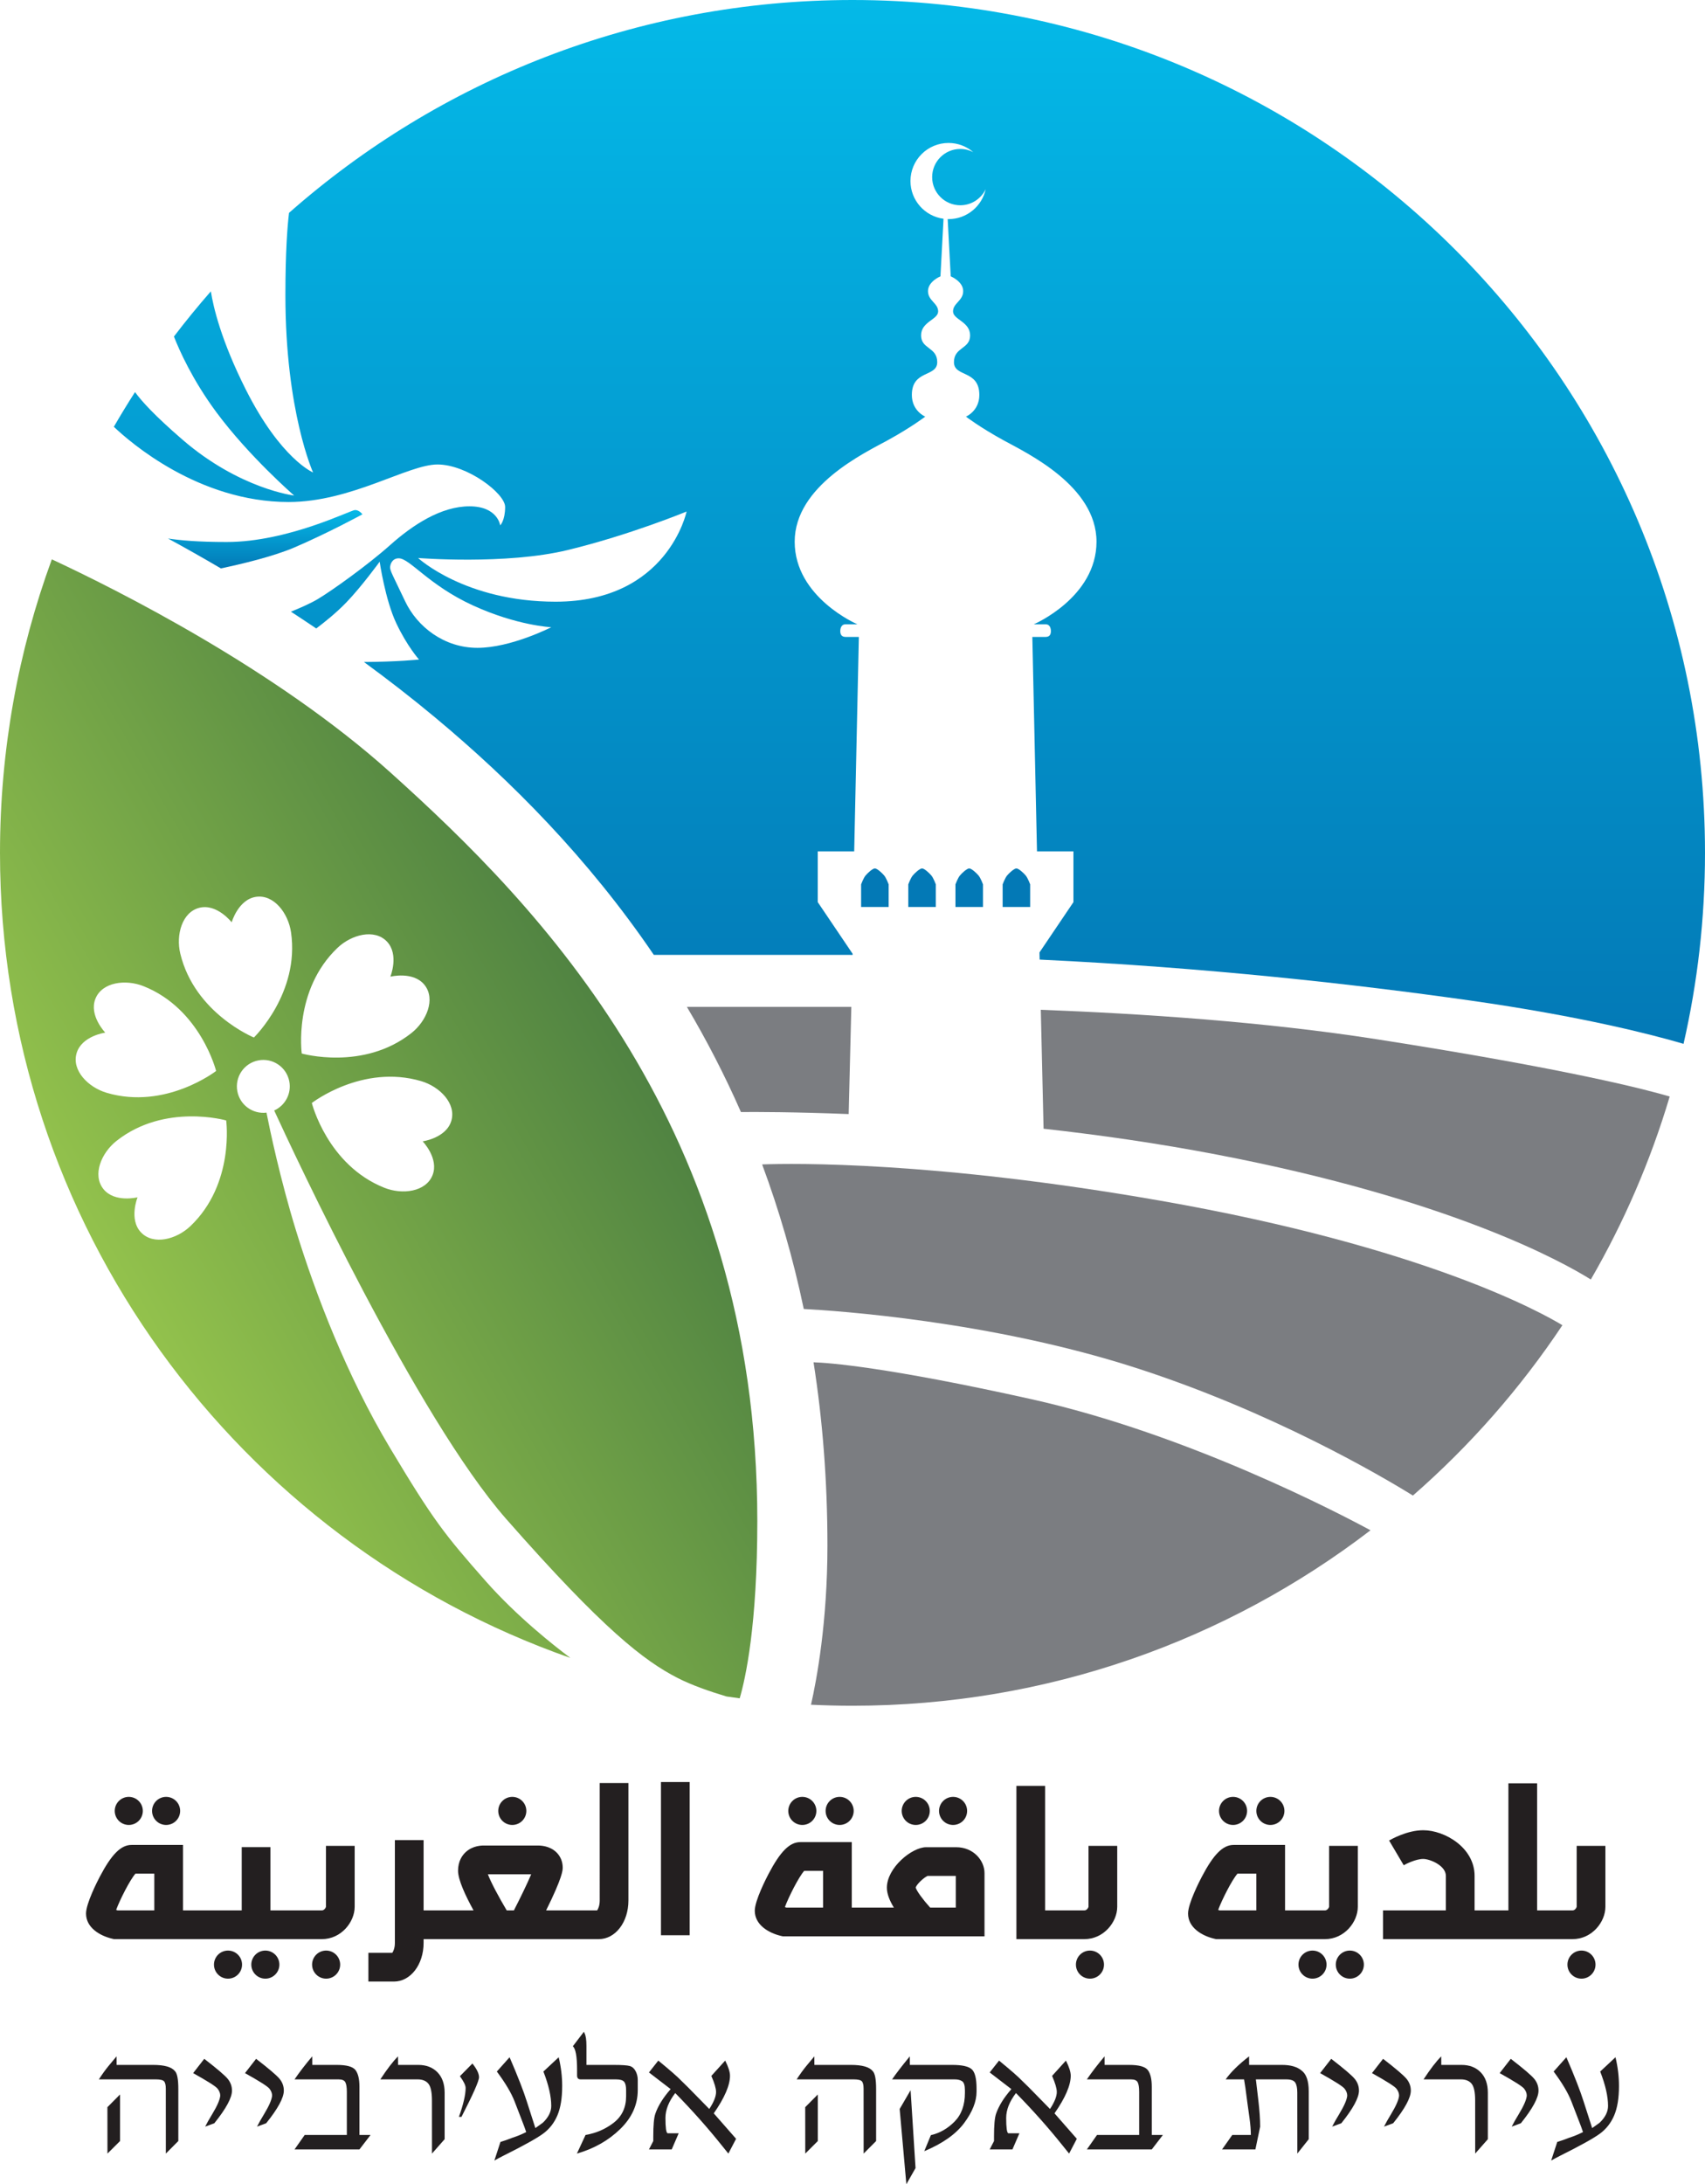 <?xml version="1.0" encoding="utf-8"?>
<!-- Generator: Adobe Illustrator 15.1.0, SVG Export Plug-In . SVG Version: 6.00 Build 0)  -->
<!DOCTYPE svg PUBLIC "-//W3C//DTD SVG 1.1//EN" "http://www.w3.org/Graphics/SVG/1.1/DTD/svg11.dtd">
<svg version="1.1" id="Layer_1" xmlns="http://www.w3.org/2000/svg" xmlns:xlink="http://www.w3.org/1999/xlink" x="0px" y="0px"
	 width="924.002px" height="1183.22px" viewBox="0 0 924.002 1183.22" enable-background="new 0 0 924.002 1183.22"
	 xml:space="preserve">
<g>
	<g>
		<path fill="#7B7D81" d="M401.539,602.4c8.038-0.065,29.035-0.074,58.389,1.106l1.437-58.076c-0.622,0.008-0.946,0.013-0.946,0.013
			h-88.166C382.852,563.31,392.691,582.268,401.539,602.4z"/>
		<path fill="#7B7D81" d="M564.051,547.015l1.494,64.421c29.863,3.322,61.733,7.846,93.873,14.008
			c126.32,24.22,186.922,57.817,202.706,67.675c17.914-30.948,32.346-64.165,42.747-99.118
			c-11.883-3.526-54.056-14.698-158.953-31.057C685.208,553.476,618.002,549.051,564.051,547.015z"/>
		<g>
			<linearGradient id="SVGID_1_" gradientUnits="userSpaceOnUse" x1="143.74" y1="276.276" x2="143.74" y2="307.909">
				<stop  offset="0" style="stop-color:#04B9E8"/>
				<stop  offset="1" style="stop-color:#0379B6"/>
			</linearGradient>
			<path fill="url(#SVGID_1_)" d="M196.418,278.609c0,0-1.667-2.333-4-2.333s-36.333,17.333-69.667,17.333
				c-15.292,0-25.312-0.912-31.69-1.899c9.042,4.92,18.647,10.326,28.654,16.199c10.93-2.307,28.179-6.392,39.702-11.3
				C177.418,288.943,196.418,278.609,196.418,278.609z"/>
			<path fill="#0379B6" d="M474.127,470.443c-1.25,0-3.959,2.5-5.084,3.875s-2.375,4.75-2.375,4.75v12.25h14.918v-12.25
				c0,0-1.25-3.375-2.375-4.75S475.377,470.443,474.127,470.443z"/>
			<path fill="#0379B6" d="M525.261,470.443c-1.25,0-3.959,2.5-5.084,3.875s-2.375,4.75-2.375,4.75v12.25h14.918v-12.25
				c0,0-1.25-3.375-2.375-4.75S526.511,470.443,525.261,470.443z"/>
			<linearGradient id="SVGID_2_" gradientUnits="userSpaceOnUse" x1="492.851" y1="0" x2="492.851" y2="565.455">
				<stop  offset="0" style="stop-color:#04B9E8"/>
				<stop  offset="1" style="stop-color:#0379B6"/>
			</linearGradient>
			<path fill="url(#SVGID_2_)" d="M462,0C344.935,0,238.043,43.545,156.627,115.315c-0.866,7.19-1.958,20.941-1.958,44.628
				c0,63,15,96,15,96s-17.5-7.25-36.5-45c-13.375-26.573-17.578-44.708-18.897-53.126c-6.941,7.929-13.617,16.096-20.011,24.489
				c2.905,7.423,9.992,23.422,22.908,40.887c17.75,24,42.25,45.25,42.25,45.25s-29.5-3.5-60.5-30.25
				c-15.131-13.057-22.33-21.042-25.746-25.805c-3.969,6.17-7.794,12.441-11.473,18.808c8.712,8.302,45.883,40.747,94.719,40.747
				c34,0,64.667-20.333,80.667-20.333s36.667,15.667,36.667,23s-2.667,10-2.667,10s-1.334-10.333-16.667-10.333s-30.667,10-43,21
				s-32,25-39.333,29.333c-4.123,2.437-10.038,4.978-14.426,6.737c4.539,2.951,9.118,5.987,13.724,9.101
				c3.841-2.878,10.716-8.293,16.369-14.171c8.333-8.667,18-22,18-22s3,20.667,9,33.333s12.333,19.667,12.333,19.667
				s-11.867,1.249-29.857,1.329c12.874,9.404,25.795,19.409,38.524,30.003c40.984,34.11,82.906,76.201,118.582,128.664
				c9.779,0,37.489,0,104.085,0c1.217,0,2.426,0.009,3.641,0.011l0.015-0.589l-18.907-28.001v-27.5h19.75l2.521-116.167
				c0,0-5.083,0-7.167,0s-2.896-1.188-2.896-3.146s0.854-3.688,2.771-3.688s6.521,0,6.521,0s-34-14.5-34-44.75s37.75-48,50.5-55
				s20.25-12.75,20.25-12.75s-7.25-3-7.25-11.75c0-13.75,13.75-9.5,13.75-17.75s-8.75-7-8.75-14.5s9.25-8.5,9.25-13
				s-5.5-5.75-5.5-11s6.75-8,6.75-8l1.667-31.198c-10.107-1.329-17.917-9.957-17.917-20.427c0-11.391,9.234-20.625,20.625-20.625
				c5.129,0,9.811,1.884,13.42,4.982c-2.108-1.101-4.502-1.732-7.045-1.732c-8.422,0-15.25,6.828-15.25,15.25
				s6.828,15.25,15.25,15.25c6.085,0,11.322-3.573,13.77-8.728c-2.017,9.276-10.265,16.228-20.145,16.228
				c-0.157,0-0.31-0.02-0.467-0.023l1.658,31.023c0,0,6.75,2.75,6.75,8s-5.5,6.5-5.5,11s9.25,5.5,9.25,13s-8.75,6.25-8.75,14.5
				s13.75,4,13.75,17.75c0,8.75-7.25,11.75-7.25,11.75s7.5,5.75,20.25,12.75s50.5,24.75,50.5,55s-34,44.75-34,44.75s4.604,0,6.521,0
				c1.916,0,2.77,1.729,2.77,3.688s-0.812,3.146-2.895,3.146c-2.084,0-7.168,0-7.168,0l2.521,116.167h19.75v27.5l-18.403,27.256
				l0.089,3.867c90.576,4.297,171.34,13.384,232.999,22.123c60.625,8.593,99.028,18.551,115.952,23.515
				c7.607-33.261,11.631-67.887,11.631-103.454C924.002,206.845,717.158,0,462,0z M258.752,350.943
				c-18.167,0-32.667-11.5-39.167-25.167s-8.167-16.5-8.167-18.333s1.167-5,4.667-5c6,0,16.167,14.5,40.167,25.5
				s42.5,11.833,42.5,11.833S276.919,350.943,258.752,350.943z M301.085,325.943c-49,0-74.5-23.667-74.5-23.667
				s47.5,3.834,81.167-4.333s64.333-20.833,64.333-20.833S361.919,325.943,301.085,325.943z"/>
			<path fill="#0379B6" d="M550.827,470.443c-1.25,0-3.959,2.5-5.084,3.875s-2.375,4.75-2.375,4.75v12.25h14.918v-12.25
				c0,0-1.25-3.375-2.375-4.75S552.077,470.443,550.827,470.443z"/>
			<path fill="#0379B6" d="M499.695,470.443c-1.25,0-3.959,2.5-5.084,3.875s-2.375,4.75-2.375,4.75v12.25h14.918v-12.25
				c0,0-1.25-3.375-2.375-4.75S500.945,470.443,499.695,470.443z"/>
		</g>
		<path fill="#7B7D81" d="M628.918,650.443c-122.699-21.473-198.922-20.285-215.889-19.664c9.097,24.462,16.74,50.522,22.564,78.313
			c17.14,0.896,100.867,6.424,179.824,31.851c74,23.83,132.957,58.491,150.293,69.212c30.907-26.984,58.186-58.018,81.014-92.273
			C835.896,711.305,772.117,675.504,628.918,650.443z"/>
		<linearGradient id="SVGID_3_" gradientUnits="userSpaceOnUse" x1="64.681" y1="697.984" x2="328.235" y2="545.822">
			<stop  offset="0" style="stop-color:#93C24C"/>
			<stop  offset="1" style="stop-color:#508342"/>
		</linearGradient>
		<path fill="url(#SVGID_3_)" d="M263.168,856.443c-22.25-25.25-28.25-32.75-51.75-72s-40.333-83.166-51-117.833
			c-8.607-27.973-14.173-54.632-16.002-63.889c-7.403,0.895-14.346-4.065-15.781-11.5c-1.5-7.772,3.584-15.291,11.357-16.791
			c7.772-1.501,15.29,3.585,16.791,11.357c1.285,6.653-2.265,13.108-8.188,15.773c10.537,22.923,77.359,166.256,125.824,221.382
			c52.75,60,74.75,76.75,92.75,86c7.69,3.952,17.652,7.396,26.551,10.051c2.377,0.353,4.76,0.686,7.148,1.002
			c3.19-10.868,9.551-39.61,9.551-96.055c0-213.334-118.667-333.333-198.667-405.333c-62.384-56.146-148.68-99.315-183.663-115.606
			C9.918,352.575,0,406.129,0,462c0,201.579,129.088,372.998,309.103,436.109C300.218,891.46,279.984,875.526,263.168,856.443z
			 M244.595,607.148c-2.752,9.352-15.532,11.126-15.532,11.126s8.955,9.289,5.341,18.346c-3.613,9.054-16.378,10.69-26.131,6.797
			c-30.88-12.321-39.282-45.914-39.282-45.914s27.356-21.229,59.254-11.844C238.318,588.624,247.348,597.795,244.595,607.148z
			 M182.905,513.465c7.604-7.24,20.061-10.474,26.786-3.414c6.722,7.06,1.869,19.015,1.869,19.015s12.521-3.11,18.559,4.547
			c6.033,7.655,1.069,19.529-7.18,26.028c-26.111,20.582-59.404,11.062-59.404,11.062S158.829,536.397,182.905,513.465z
			 M108.148,491.731c9.477-2.294,17.402,7.888,17.402,7.888s3.567-12.4,13.216-13.798c9.648-1.399,17.448,8.84,18.953,19.229
			c4.769,32.905-20.122,56.979-20.122,56.979s-32.062-13.079-39.884-45.396C95.245,506.43,98.672,494.024,108.148,491.731z
			 M41.513,570.509c2.752-9.354,15.532-11.127,15.532-11.127s-8.955-9.288-5.341-18.345c3.613-9.055,16.378-10.69,26.13-6.799
			c30.88,12.323,39.284,45.915,39.284,45.915s-27.358,21.228-59.255,11.844C47.79,589.033,38.761,579.862,41.513,570.509z
			 M103.203,664.19c-7.604,7.241-20.061,10.476-26.784,3.415c-6.724-7.06-1.871-19.015-1.871-19.015s-12.522,3.111-18.557-4.547
			c-6.035-7.656-1.07-19.529,7.178-26.028c26.111-20.582,59.404-11.063,59.404-11.063S127.278,641.259,103.203,664.19z"/>
		<path fill="#7B7D81" d="M558.918,757.943c-78.427-17.428-109.671-19.703-118.032-19.974c4.875,31.03,7.532,64.081,7.532,99.305
			c0,41.566-5.874,72.831-8.904,86.195c7.451,0.357,14.946,0.544,22.485,0.544c105.596,0,202.917-35.427,280.728-95.044
			C726.961,820.432,643.959,776.842,558.918,757.943z"/>
	</g>
	<g>
		<g>
			<path fill="#231F20" d="M53.578,1126.421c1.812-2.804,3.56-5.225,5.243-7.263l4.338-5.21l0.024,4.635h19.785
				c6.118,0,10.068,1.128,11.852,3.38c1.21,1.241,1.816,4.426,1.816,9.553v28.311l-6.763,6.787l-0.023-35.127
				c0-1.975-0.311-3.312-0.932-4.014c-0.621-0.7-2.126-1.052-4.517-1.052H53.578z M65.048,1159.826l-6.811,6.787l-0.024-25.138
				l6.835-6.883V1159.826z"/>
			<path fill="#231F20" d="M125.716,1132.514c0,3.852-3.187,9.738-9.558,17.66l-4.97,1.84c0.956-1.911,2.214-4.139,3.775-6.687
				c2.739-4.52,4.206-7.878,4.397-10.074c0-1.337-0.496-2.618-1.484-3.844c-0.989-1.227-5.393-4.02-13.211-8.381l6.021-7.742
				c6.925,5.345,11.161,8.957,12.709,10.834C124.942,1127.996,125.716,1130.129,125.716,1132.514z"/>
			<path fill="#231F20" d="M153.817,1132.514c0,3.852-3.186,9.738-9.558,17.66l-4.969,1.84c0.955-1.911,2.214-4.139,3.775-6.687
				c2.74-4.52,4.206-7.878,4.397-10.074c0-1.337-0.495-2.618-1.484-3.844c-0.989-1.227-5.393-4.02-13.211-8.381l6.021-7.742
				c6.925,5.345,11.161,8.957,12.709,10.834C153.043,1127.996,153.817,1130.129,153.817,1132.514z"/>
			<path fill="#231F20" d="M159.624,1126.421c2.574-3.791,5.768-7.948,9.582-12.473l0.023,4.635h13.286
				c5.353,0,8.737,0.94,10.156,2.819c1.417,1.881,2.126,4.876,2.126,8.985v26.142h6.021l-6.021,7.837h-35.173l5.496-7.837h22.844
				v-23.322c0-2.453-0.272-4.196-0.814-5.232c-0.543-1.035-1.755-1.554-3.637-1.554H159.624z"/>
			<path fill="#231F20" d="M206.123,1126.421c3.623-5.543,6.817-9.701,9.583-12.473l0.024,4.635h10.943
				c4.333,0,7.797,1.331,10.395,3.991c2.596,2.66,3.895,6.349,3.895,11.063v25.185l-6.858,7.791l-0.023-28.817
				c0-4.397-0.63-7.392-1.889-8.985c-1.258-1.592-3.225-2.39-5.901-2.39H206.123z"/>
			<path fill="#231F20" d="M256.017,1117.819c2.389,2.995,3.583,5.48,3.583,7.455c0,1.976-3.17,9.128-9.509,21.457h-1.386
				c2.42-6.817,3.632-12.026,3.632-15.627c0-1.465-1.037-3.6-3.106-6.403L256.017,1117.819z"/>
			<path fill="#231F20" d="M276.16,1114.426c4.484,10.388,7.617,18.432,9.398,24.134c2.099,6.596,3.626,11.343,4.581,14.242
				l4.062-2.915c3.026-2.899,4.54-5.926,4.54-9.081c0-5.161-1.417-11.374-4.253-18.638l8.292-7.742
				c1.258,5.257,1.887,10.45,1.887,15.58c0,6.531-0.86,11.828-2.581,15.89c-1.72,4.062-4.293,7.36-7.718,9.893
				c-3.426,2.533-10.697,6.571-21.816,12.115c-1.753,0.892-3.297,1.721-4.635,2.484l3.297-10.083
				c2.135-0.637,4.27-1.386,6.404-2.246c2.612-0.828,5.129-1.864,7.551-3.106c-0.382-1.243-1.346-3.839-2.892-7.79
				c-1.545-3.95-2.684-6.897-3.416-8.841c-1.785-4.589-4.987-9.973-9.606-16.153L276.16,1114.426z"/>
			<path fill="#231F20" d="M317.809,1108.214v10.369h14.623c4.556,0,7.51,0.2,8.865,0.598c1.354,0.399,2.414,1.331,3.178,2.797
				c0.765,1.465,1.146,3.042,1.146,4.73v5.544c0,7.901-3.186,14.942-9.558,21.123c-6.372,6.182-14.178,10.594-23.417,13.238
				l4.684-10.084c5.798-0.987,10.912-3.219,15.34-6.691c4.428-3.472,6.643-8.234,6.643-14.288v-3.298c0-2.166-0.359-3.68-1.075-4.54
				c-0.717-0.86-2.191-1.291-4.421-1.291h-19.164c-1.274,0-1.911-0.702-1.911-2.105v-2.919c0-7.306-0.765-11.612-2.295-12.92
				l5.998-7.861c0.031,0.127,0.156,0.414,0.375,0.86C317.479,1102.75,317.809,1104.996,317.809,1108.214z"/>
			<path fill="#231F20" d="M356.757,1116.242c6.276,5.145,10.371,8.721,12.282,10.729c1.593,1.467,5.225,5.114,10.896,10.944
				c2.613,2.708,4.094,4.222,4.445,4.54c2.453-3.729,3.68-6.803,3.68-9.224c0-1.88-0.852-4.779-2.556-8.698l7.502-8.291
				c1.736,3.446,2.605,6.176,2.605,8.186c0,5.171-2.932,11.968-8.793,20.394l12.091,13.786l-4.183,8.006
				c-0.7-0.829-1.974-2.406-3.819-4.732c-7.577-9.461-15.9-18.812-24.973-28.052c-3.537,4.62-5.305,9.112-5.305,13.476
				c0,5.227,0.382,7.998,1.147,8.316h6.021l-3.775,8.745h-12.33l2.341-4.54v-1.098v-1.29c0-6.112,0.367-10.235,1.1-12.369
				s1.784-4.306,3.155-6.52c1.369-2.213,3.089-4.497,5.161-6.854l-11.757-9.027L356.757,1116.242z"/>
			<path fill="#231F20" d="M431.74,1126.421c1.812-2.804,3.559-5.225,5.243-7.263l4.338-5.21l0.024,4.635h19.785
				c6.117,0,10.067,1.128,11.852,3.38c1.211,1.241,1.816,4.426,1.816,9.553v28.311l-6.763,6.787l-0.024-35.127
				c0-1.975-0.31-3.312-0.931-4.014c-0.622-0.7-2.127-1.052-4.517-1.052H431.74z M443.208,1159.826l-6.81,6.787l-0.024-25.138
				l6.833-6.883V1159.826z"/>
			<path fill="#231F20" d="M483.449,1126.421c2.134-3.121,5.336-7.279,9.605-12.473l0.024,4.635h22.972
				c5.253,0,8.764,0.773,10.53,2.318c1.768,1.546,2.65,5.042,2.65,10.49v1.72c0,5.258-2.229,10.896-6.689,16.918
				c-4.461,6.021-11.678,11.119-21.649,15.293l3.585-8.697c4.779-1.083,9.047-3.521,12.807-7.312
				c3.759-3.792,5.64-8.985,5.64-15.581v-1.386c0-2.611-0.502-4.253-1.506-4.922c-1.003-0.669-2.35-1.004-4.038-1.004H483.449z
				 M496.161,1174.474l-4.971,8.746l-3.631-40.765l5.926-10.179L496.161,1174.474z"/>
			<path fill="#231F20" d="M541.417,1116.242c6.276,5.145,10.37,8.721,12.282,10.729c1.593,1.467,5.225,5.114,10.896,10.944
				c2.612,2.708,4.093,4.222,4.443,4.54c2.454-3.729,3.68-6.803,3.68-9.224c0-1.88-0.852-4.779-2.556-8.698l7.503-8.291
				c1.736,3.446,2.604,6.176,2.604,8.186c0,5.171-2.932,11.968-8.794,20.394l12.092,13.786l-4.182,8.006
				c-0.701-0.829-1.975-2.406-3.82-4.732c-7.576-9.461-15.9-18.812-24.974-28.052c-3.537,4.62-5.305,9.112-5.305,13.476
				c0,5.227,0.382,7.998,1.146,8.316h6.022l-3.775,8.745h-12.33l2.342-4.54v-1.098v-1.29c0-6.112,0.366-10.235,1.1-12.369
				c0.732-2.134,1.783-4.306,3.153-6.52c1.369-2.213,3.091-4.497,5.161-6.854l-11.756-9.027L541.417,1116.242z"/>
			<path fill="#231F20" d="M589.016,1126.421c2.574-3.791,5.768-7.948,9.582-12.473l0.023,4.635h13.287
				c5.353,0,8.736,0.94,10.154,2.819c1.418,1.881,2.127,4.876,2.127,8.985v26.142h6.022l-6.022,7.837h-35.174l5.496-7.837h22.844
				v-23.322c0-2.453-0.271-4.196-0.813-5.232c-0.543-1.035-1.756-1.554-3.638-1.554H589.016z"/>
			<path fill="#231F20" d="M681.958,1137.891c0.644,5.448,0.966,10.164,0.966,14.146l-2.58,12.33h-18.066l5.536-7.837h10.067
				c0-2.581-0.238-5.592-0.716-9.033c-0.479-3.44-0.878-6.323-1.194-8.649c-0.798-6.34-1.387-10.481-1.77-12.426h-9.964
				c2.706-3.854,6.935-8.012,12.688-12.473l0.023,4.635h17.826c4.619,0,8.14,1.004,10.562,3.012
				c2.611,1.911,3.919,5.687,3.919,11.325v25.902l-6.188,7.791l-0.024-33.07c0-2.422-0.367-4.214-1.101-5.377
				s-2.376-1.745-4.928-1.745h-16.409L681.958,1137.891z"/>
			<path fill="#231F20" d="M736.472,1132.514c0,3.852-3.187,9.738-9.558,17.66l-4.971,1.84c0.956-1.911,2.215-4.139,3.775-6.687
				c2.74-4.52,4.206-7.878,4.396-10.074c0-1.337-0.494-2.618-1.483-3.844c-0.989-1.227-5.394-4.02-13.211-8.381l6.021-7.742
				c6.925,5.345,11.161,8.957,12.709,10.834C735.698,1127.996,736.472,1130.129,736.472,1132.514z"/>
			<path fill="#231F20" d="M764.573,1132.514c0,3.852-3.186,9.738-9.558,17.66l-4.971,1.84c0.956-1.911,2.215-4.139,3.776-6.687
				c2.739-4.52,4.205-7.878,4.396-10.074c0-1.337-0.494-2.618-1.483-3.844c-0.989-1.227-5.394-4.02-13.211-8.381l6.021-7.742
				c6.924,5.345,11.16,8.957,12.709,10.834C763.799,1127.996,764.573,1130.129,764.573,1132.514z"/>
			<path fill="#231F20" d="M771.479,1126.421c3.623-5.543,6.817-9.701,9.582-12.473l0.023,4.635h10.944
				c4.332,0,7.797,1.331,10.395,3.991c2.596,2.66,3.895,6.349,3.895,11.063v25.185l-6.858,7.791l-0.023-28.817
				c0-4.397-0.63-7.392-1.888-8.985c-1.259-1.592-3.226-2.39-5.901-2.39H771.479z"/>
			<path fill="#231F20" d="M833.773,1132.514c0,3.852-3.187,9.738-9.558,17.66l-4.971,1.84c0.957-1.911,2.215-4.139,3.776-6.687
				c2.739-4.52,4.205-7.878,4.396-10.074c0-1.337-0.494-2.618-1.482-3.844c-0.99-1.227-5.395-4.02-13.212-8.381l6.021-7.742
				c6.926,5.345,11.161,8.957,12.709,10.834C833,1127.996,833.773,1130.129,833.773,1132.514z"/>
			<path fill="#231F20" d="M848.875,1114.426c4.484,10.388,7.617,18.432,9.397,24.134c2.1,6.596,3.626,11.343,4.581,14.242
				l4.062-2.915c3.027-2.899,4.54-5.926,4.54-9.081c0-5.161-1.418-11.374-4.253-18.638l8.291-7.742
				c1.259,5.257,1.888,10.45,1.888,15.58c0,6.531-0.86,11.828-2.58,15.89c-1.721,4.062-4.294,7.36-7.719,9.893
				c-3.424,2.533-10.696,6.571-21.816,12.115c-1.751,0.892-3.297,1.721-4.635,2.484l3.298-10.083
				c2.134-0.637,4.269-1.386,6.403-2.246c2.612-0.828,5.129-1.864,7.551-3.106c-0.382-1.243-1.347-3.839-2.891-7.79
				c-1.546-3.95-2.685-6.897-3.417-8.841c-1.785-4.589-4.987-9.973-9.606-16.153L848.875,1114.426z"/>
		</g>
		<g>
			<path fill="#231F20" d="M854.461,999.925v32.974c-0.033,0.479-0.91,1.989-2.247,1.989h-19.192v-68.853h-15.562v68.853H799.13
				v-18.709c0-15.319-16.214-24.726-27.838-24.726c-8.789,0-17.517,5.006-18.483,5.577l7.917,13.398
				c1.22-0.721,6.59-3.414,10.566-3.414c3.644,0,12.276,3.557,12.276,9.164v18.709h-34.063v15.562h102.709
				c10.495,0,17.81-9.241,17.81-17.535v-32.99H854.461z"/>
			<path fill="#231F20" d="M720.283,1032.898c-0.033,0.479-0.91,1.989-2.247,1.989h-21.614v-35.481h-27.838
				c-5.836,0-10.851,5.013-17.308,17.304c-1.238,2.358-7.42,14.403-7.42,19.873c0,7.612,7.395,12.05,14.312,13.663l0.873,0.204
				h58.994c10.496,0,17.81-9.241,17.81-17.535v-32.99h-15.562V1032.898z M680.86,1034.888h-19.867
				c-0.271-0.086-0.548-0.184-0.817-0.285c2.071-5.566,7.423-16.158,10.464-19.634h10.221V1034.888z"/>
			<path fill="#231F20" d="M589.908,1032.898c-0.033,0.479-0.911,1.989-2.247,1.989h-21.268v-67.47h-15.562v83.032h36.829
				c10.495,0,17.81-9.241,17.81-17.535v-32.99h-15.562V1032.898z"/>
			<path fill="#231F20" d="M518.15,1000.651h-16.254c-7.624,0-21.268,11.068-21.268,21.96c0,3.346,1.545,7.087,3.788,10.755h-22.808
				v-35.481H433.77c-5.836,0-10.85,5.013-17.307,17.304c-1.239,2.358-7.42,14.402-7.42,19.873c0,7.612,7.393,12.049,14.313,13.663
				l0.872,0.203H533.54v-34.271C533.54,1007.922,527.656,1000.651,518.15,1000.651z M446.046,1033.366H426.18
				c-0.272-0.086-0.549-0.184-0.818-0.286c2.071-5.566,7.423-16.157,10.464-19.634h10.221V1033.366z M517.977,1033.366h-13.884
				c-3.925-4.341-7.225-8.836-7.857-10.849c0.563-1.839,4.33-5.358,6.426-6.304h15.315V1033.366z"/>
			<rect x="358.207" y="965.343" fill="#231F20" width="15.562" height="82.998"/>
			<path fill="#231F20" d="M325.008,1029.528c0,2.771-0.863,4.621-1.408,5.359h-27.644c8.987-18.104,8.995-21.847,8.995-23.204
				c0-3.255-1.257-6.234-3.541-8.388c-3.631-3.424-8.482-3.609-10.292-3.543h-28.27c-1.795-0.093-6.548,0.024-10.344,3.441
				c-1.947,1.753-4.268,4.948-4.268,10.218c0,4.874,3.983,13.461,8.392,21.476h-27.066v-38.075h-15.562v55.699
				c0,2.771-0.863,4.621-1.408,5.359h-12.944v15.562h13.833c9.017,0,16.081-9.19,16.081-20.922v-2.062h94.928
				c9.017,0,16.081-9.19,16.081-20.922v-63.632h-15.562V1029.528z M264.402,1015.314h23.476c-2.041,4.836-5.739,12.5-9.384,19.573
				h-3.883C270.282,1027.626,265.983,1019.55,264.402,1015.314z"/>
			<path fill="#231F20" d="M176.65,1032.898c-0.034,0.479-0.912,1.989-2.248,1.989h-27.841v-34.271h-15.562v34.271H99.187v-35.481
				H71.349c-5.836,0-10.85,5.013-17.307,17.304c-1.239,2.358-7.42,14.403-7.42,19.873c0,7.612,7.393,12.05,14.313,13.663
				l0.872,0.204h112.596c10.495,0,17.809-9.241,17.809-17.535v-32.99h-15.562L176.65,1032.898z M83.625,1034.888H63.758
				c-0.271-0.086-0.549-0.184-0.817-0.285c2.071-5.566,7.423-16.158,10.464-19.634h10.221V1034.888z"/>
		</g>
		<circle fill="#231F20" cx="857.058" cy="1064.248" r="7.608"/>
		<circle fill="#231F20" cx="590.688" cy="1064.248" r="7.607"/>
		<circle fill="#231F20" cx="176.739" cy="1064.248" r="7.608"/>
		<circle fill="#231F20" cx="731.524" cy="1064.248" r="7.607"/>
		<circle fill="#231F20" cx="711.293" cy="1064.248" r="7.607"/>
		<circle fill="#231F20" cx="143.799" cy="1064.248" r="7.608"/>
		<circle fill="#231F20" cx="123.568" cy="1064.248" r="7.608"/>
		<circle fill="#231F20" cx="688.469" cy="980.991" r="7.607"/>
		<circle fill="#231F20" cx="668.238" cy="980.991" r="7.608"/>
		<circle fill="#231F20" cx="516.509" cy="980.991" r="7.608"/>
		<circle fill="#231F20" cx="496.278" cy="980.991" r="7.608"/>
		<circle fill="#231F20" cx="455.039" cy="980.991" r="7.608"/>
		<circle fill="#231F20" cx="434.808" cy="980.991" r="7.608"/>
		<circle fill="#231F20" cx="90.022" cy="980.991" r="7.608"/>
		<circle fill="#231F20" cx="69.791" cy="980.991" r="7.608"/>
		<circle fill="#231F20" cx="277.632" cy="980.991" r="7.608"/>
	</g>
</g>
</svg>
